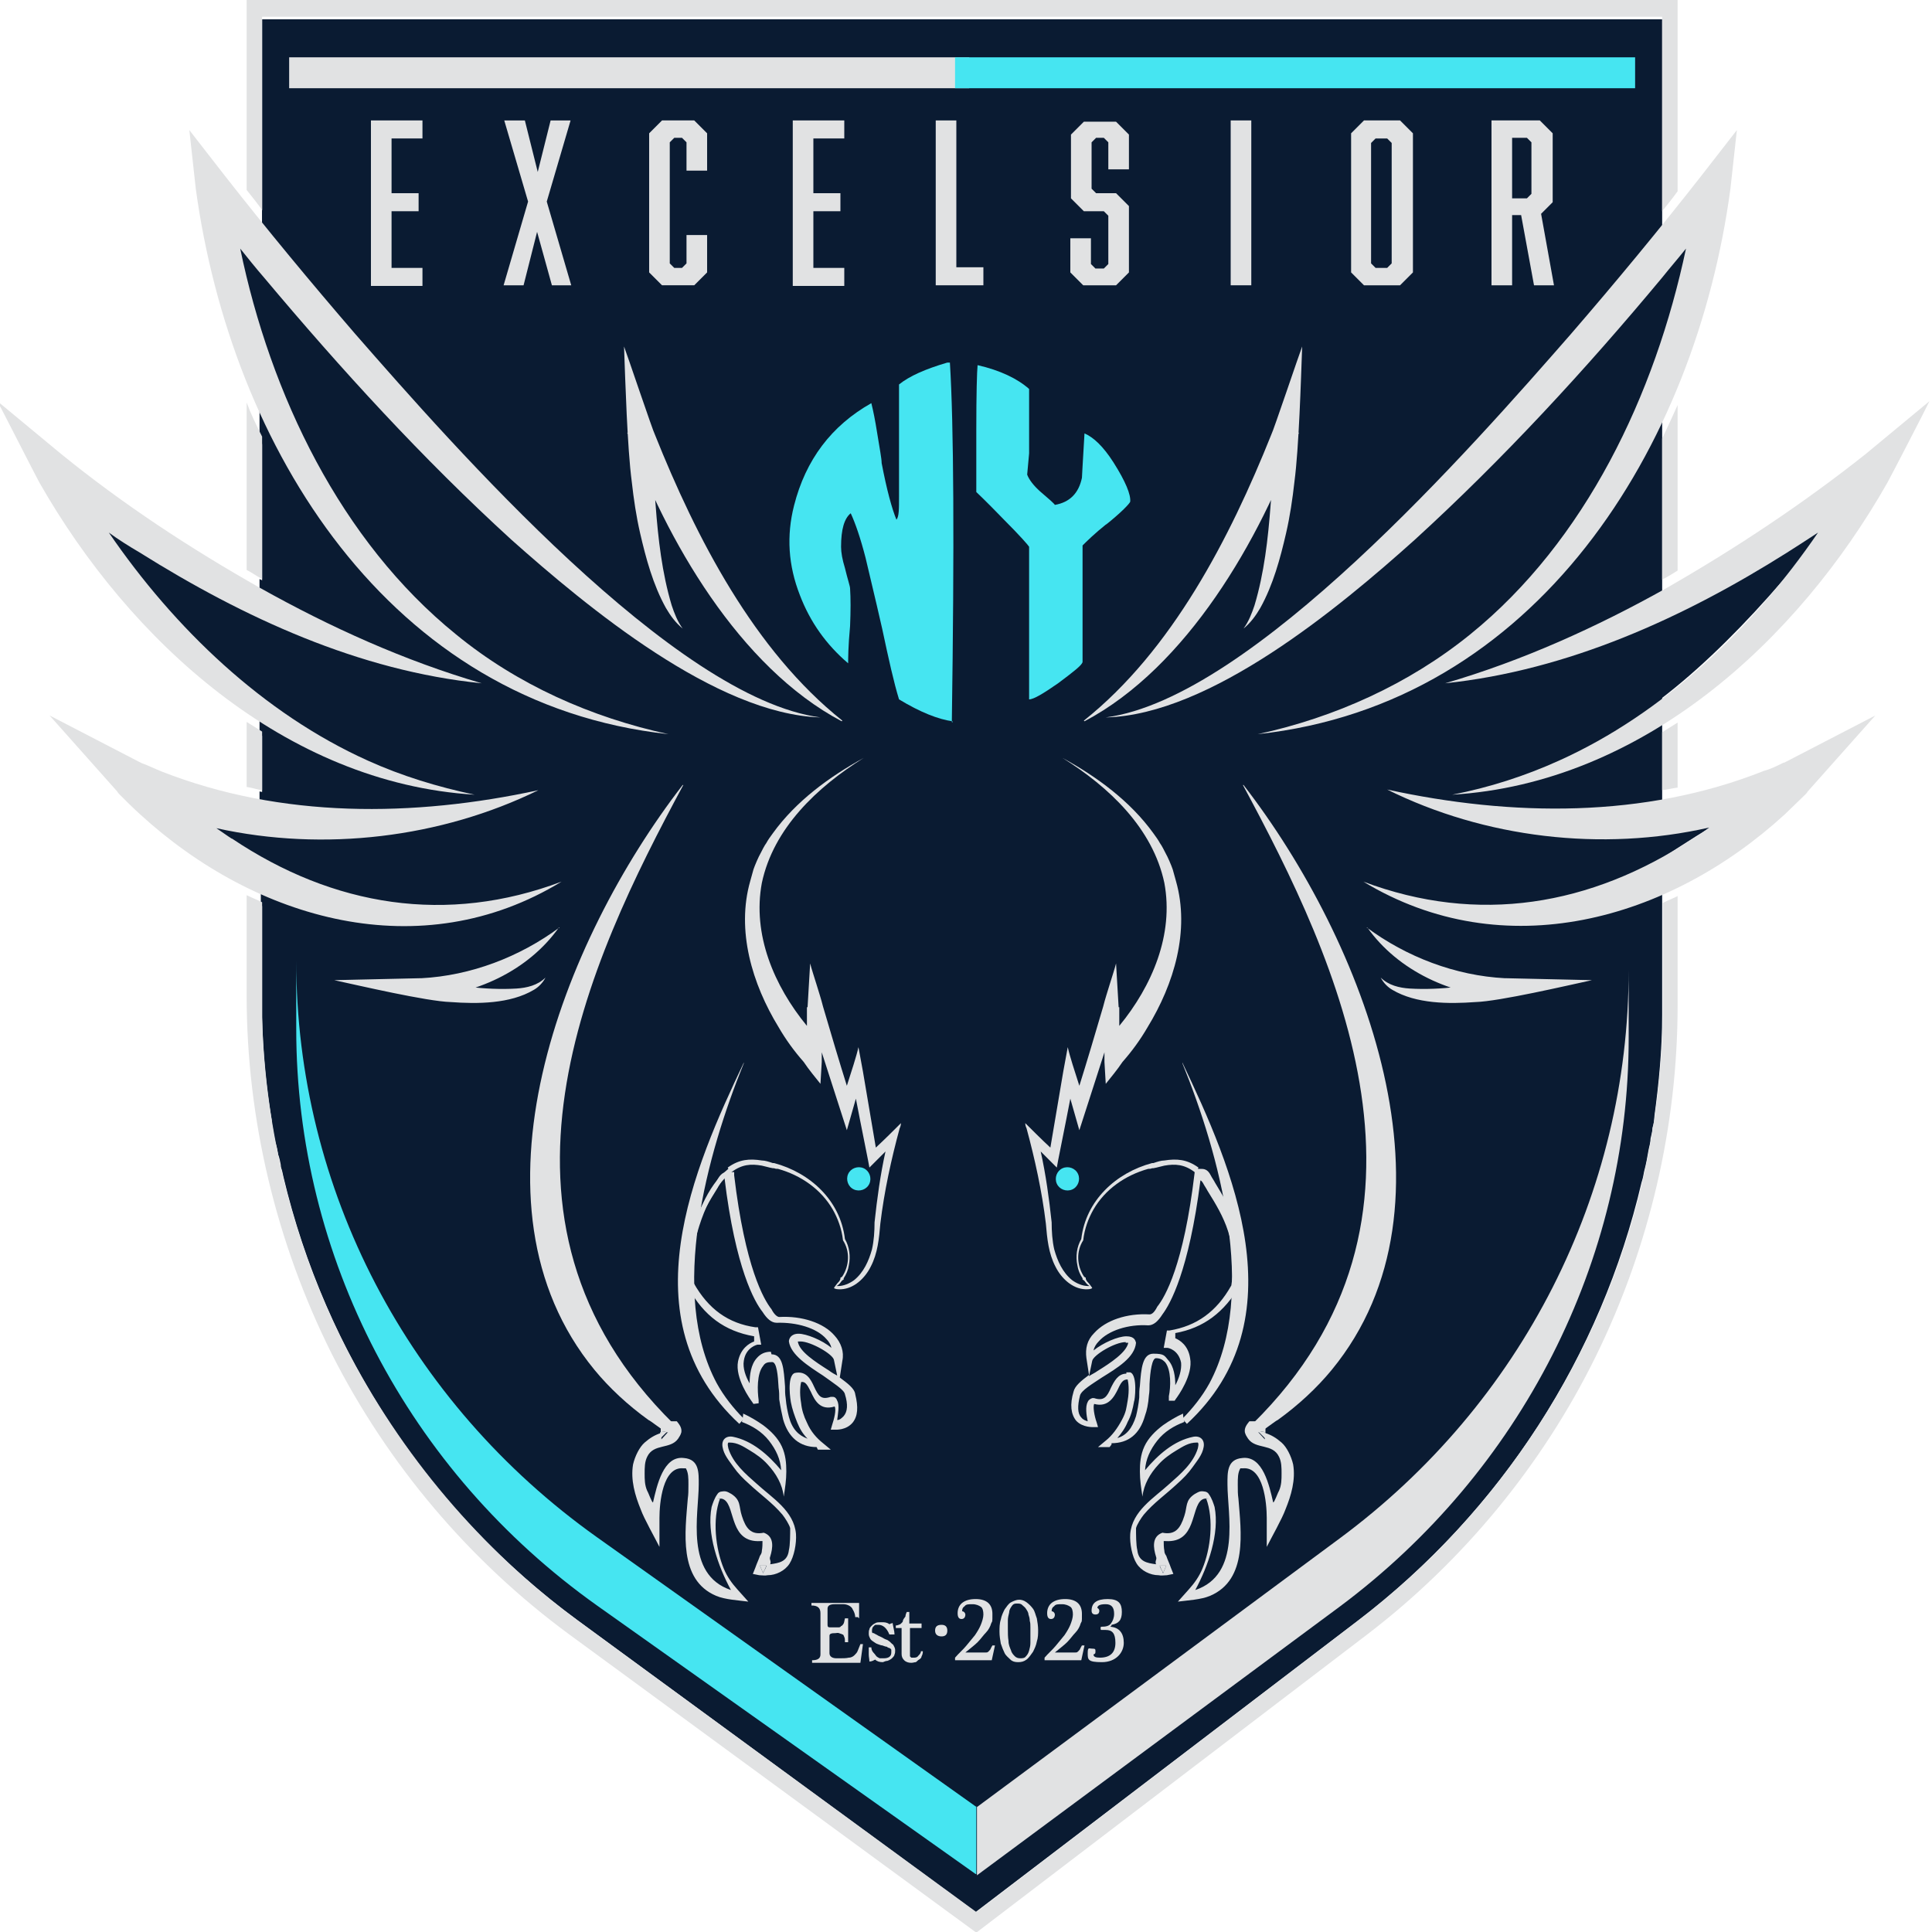 <?xml version="1.0" encoding="UTF-8"?>
<svg id="Layer_1" xmlns="http://www.w3.org/2000/svg" version="1.1" viewBox="0 0 300 300">
  <!-- Generator: Adobe Illustrator 29.1.0, SVG Export Plug-In . SVG Version: 2.1.0 Build 142)  -->
  <defs>
    <style>
      .st0 {
        fill: none;
      }

      .st1 {
        fill: #e1e2e3;
      }

      .st2 {
        fill: #0a1b32;
      }

      .st3 {
        fill: #46e5f1;
      }
    </style>
  </defs>
  <path class="st2" d="M258.1,3.2v154.4h0c0,5.3-.5,10.5-1.2,15.7h0c0,.7-.1,1.2-.3,1.8,0,.6-.2,1.2-.3,1.7,0,.6-.2,1.2-.3,1.7-.2,1.2-.4,2.3-.7,3.4-.1.6-.2,1.1-.4,1.7-6.3,26.9-21.7,51-44.1,68.1l-59.3,45.2-61.8-45.3c-23.2-17-39.2-41.5-45.7-68.9-.1-.5-.2-1-.4-1.5,0,0,0-.2,0-.3-.1-.5-.2-1.1-.4-1.6-.1-.6-.2-1.2-.4-1.8s-.2-1.2-.4-1.8c0-.4-.1-.9-.2-1.3v-.4c-.9-5.3-1.4-10.7-1.5-16.1V3h217.4v.2Z"/>
  <g>
    <rect class="st1" x="44.9" y="8.9" width="105.6" height="4.8"/>
    <rect class="st3" x="148.3" y="8.9" width="105.6" height="4.8"/>
  </g>
  <g>
    <path class="st1" d="M88.9,44.3h-3.2l-2.3-8.3-2.1,8.3h-3.1l3.8-13-3.7-12.6h3.2l2,8,2-8h3.1l-3.7,12.6,3.8,13Z"/>
    <path class="st1" d="M100.8,20.7l2-2h5l2,2v5.8h-3.2v-4.4l-.7-.7h-1.2l-.7.7v18.8l.7.7h1.2l.7-.7v-4.4h3.2v5.8l-2,2h-5l-2-2v-21.6h0Z"/>
    <path class="st1" d="M123.1,18.7h8v2.8h-4.8v8.5h4.2v2.8h-4.2v8.8h4.8v2.8h-8v-25.6h0Z"/>
    <path class="st1" d="M57.6,18.7h8v2.8h-4.8v8.5h4.2v2.8h-4.2v8.8h4.8v2.8h-8v-25.6h0Z"/>
    <path class="st1" d="M145.3,44.3v-25.6h3.2v22.8h4.2v2.8h-7.5,0Z"/>
    <path class="st1" d="M172.1,22.1l-.7-.7h-1.2l-.7.7v7.2l.7.7h3.1l2,2v10.3l-2,2h-5.1l-2-2v-5.3h3.2v4l.7.7h1.3l.7-.7v-7.5l-.7-.7h-3.1l-2-2v-9.9l2-2h5l2,2v5.4h-3.2v-4h0Z"/>
    <path class="st1" d="M191.1,18.7h3.2v25.6h-3.2v-25.6Z"/>
    <path class="st1" d="M219.4,42.3l-2,2h-5.6l-2-2v-21.6l2-2h5.6l2,2v21.6ZM213.6,21.5l-.7.7v18.7l.7.7h1.8l.7-.7v-18.7l-.7-.7h-1.8Z"/>
    <path class="st1" d="M231.6,18.7h7.5l2,2v10.7l-1.8,1.8,2,11.1h-3.1l-2-10.9h-1.4v10.9h-3.2v-25.6h0ZM237.8,30.1v-8l-.7-.7h-2.3v9.4h2.3l.7-.7h0Z"/>
  </g>
  <g>
    <path class="st1" d="M133.2,251.1h-.4c0-.4-.2-.9-.4-1.2-.1-.3-.4-.5-.6-.6s-.5-.2-.8-.2h-1.4c-.7,0-1.1.2-1.1.7v2.5c0,.3.1.4.4.4h1.2c.2,0,.4,0,.5-.2.1,0,.3-.2.4-.4s.1-.4.2-.8h.5v3.7h-.5c0-.4,0-.6-.1-.8s-.1-.4-.3-.4c-.1-.1-.3-.1-.5-.2s-.4,0-.7,0h-.1c-.4,0-.7.1-.7.4v2.7c0,.5.4.8,1.1.8h.4c.6,0,1.1,0,1.5-.1.4,0,.7-.2.9-.4s.4-.4.5-.7c.1-.3.3-.7.4-1h.4c0,0-.4,2.9-.4,2.9h-7.5v-.4c.9,0,1.3-.3,1.3-.9v-6.4c0-.8-.4-1.2-1.4-1.2v-.4h7.4v2.6-.2Z"/>
    <path class="st1" d="M138.1,253.8c-.4-1-1-1.5-1.7-1.5s-.5,0-.7.2c-.2.1-.3.4-.3.7s0,.4.3.4c.1.1.4.2.7.4.2.1.5.2.8.4s.6.2.8.4c.2.1.4.4.7.6.1.2.3.5.3.8s0,.5-.1.7c0,.2-.2.4-.4.6-.1.1-.4.3-.7.4-.2,0-.5.1-.7.2-.5,0-.9-.1-1.2-.4-.2.1-.5.3-.9.3,0-.4-.1-.7-.1-1.1v-1.1h.4c0,.4.2.7.4.9s.3.4.4.5c.1.1.3.2.5.3.2,0,.4,0,.6,0,.8,0,1.2-.3,1.2-.9s0-.4,0-.4c0-.1-.1-.2-.3-.3-.1,0-.3-.1-.4-.2-.2,0-.4-.1-.7-.2-.2,0-.4-.1-.7-.2s-.4-.2-.7-.4-.4-.3-.5-.5-.2-.4-.2-.7,0-.5.1-.7c0-.2.2-.4.4-.6s.4-.3.6-.4.5-.1.9-.1.8,0,1.2.3c0,0,.1,0,.2-.1,0,0,.2,0,.3-.1.1.7.3,1.3.3,1.8h-.4Z"/>
    <path class="st1" d="M141.3,252.1h1.8v.7h-1.8v4.1c0,.1,0,.2,0,.3,0,0,.1.1.2.2,0,0,.2,0,.4,0s.5,0,.7-.3c.2-.2.4-.4.4-.7h.3c0,.4-.1.6-.2.8,0,.2-.2.4-.4.5s-.3.3-.5.4c-.2,0-.4.1-.7.1-.4,0-.8-.1-1.1-.4s-.4-.6-.4-1v-4h-.9v-.4c.3,0,.4-.1.7-.2.1-.1.4-.3.4-.5s.2-.4.4-.7c0-.2.1-.5.2-.7h.4v2-.2Z"/>
    <path class="st1" d="M146.2,252.3c.6,0,.9.3.9.9s-.3.9-.9.9-1-.3-1-.9.3-.9,1-.9Z"/>
    <path class="st1" d="M153.6,257.8h-5.3v-.4c.6-.7,1.2-1.2,1.7-1.8.5-.6,1-1.2,1.4-1.7.4-.6.7-1.1.9-1.6.2-.5.4-1.1.4-1.6s-.1-1-.4-1.2-.7-.4-1.3-.4-1,0-1.2.3c-.3.2-.4.4-.4.8.3,0,.5.3.5.5,0,.4-.2.7-.6.7s-.6-.3-.6-.9.2-1.2.7-1.6,1.2-.6,2.1-.6c1.7,0,2.6.8,2.6,2.3s0,1-.2,1.5c-.1.4-.4,1-.8,1.4-.4.4-.8,1-1.3,1.5-.5.5-1.2,1-1.9,1.6h3.1c.1,0,.4,0,.4-.1.1,0,.2-.2.4-.4,0-.1.2-.4.3-.6h.4l-.5,2.3h0Z"/>
    <path class="st1" d="M158.2,248.4c.4,0,.8.1,1.2.4.4.3.7.6,1,1,.3.4.4,1,.6,1.5.1.6.2,1.2.2,1.8s0,1.2-.2,1.8c-.1.6-.4,1.2-.6,1.6-.3.4-.6.9-1,1.2-.4.3-.8.4-1.3.4s-.9-.1-1.2-.4-.7-.6-.9-1-.4-.9-.6-1.5c-.1-.6-.2-1.2-.2-1.8s0-1.3.2-1.9c.1-.6.4-1.2.6-1.6.3-.4.6-.9,1-1.1s.8-.4,1.3-.4h0ZM157.8,249c-.3,0-.5.1-.7.4s-.4.6-.4,1c-.1.4-.2.8-.2,1.2v1.3c0,.7,0,1.3.1,1.9,0,.6.2,1,.4,1.5.1.4.4.7.6.9s.5.3.8.3.7,0,.9-.3c.2-.2.4-.5.5-.9s.2-.7.2-1.2v-2.4c0-.4,0-.7-.1-1,0-.4-.1-.7-.2-1,0-.3-.2-.6-.4-.9-.1-.2-.4-.4-.6-.6s-.5-.2-.7-.2h0Z"/>
    <path class="st1" d="M167.5,257.8h-5.3v-.4c.6-.7,1.2-1.2,1.7-1.8.5-.6,1-1.2,1.4-1.7.4-.6.7-1.1.9-1.6.2-.5.4-1.1.4-1.6s-.1-1-.4-1.2-.7-.4-1.3-.4-1,0-1.2.3c-.3.2-.4.4-.4.8.3,0,.5.3.5.5,0,.4-.2.7-.6.7s-.6-.3-.6-.9.2-1.2.7-1.6,1.2-.6,2.1-.6c1.7,0,2.6.8,2.6,2.3s0,1-.2,1.5c-.1.4-.4,1-.8,1.4-.4.4-.8,1-1.3,1.5-.5.5-1.2,1-1.9,1.6h3.1c.1,0,.4,0,.4-.1.1,0,.2-.2.4-.4,0-.1.2-.4.3-.6h.4l-.5,2.3h0Z"/>
    <path class="st1" d="M172.4,252.6c1.4.1,2.1,1,2.1,2.5s-1.2,3-3.4,3-2.2-.4-2.2-1.4.2-.7.7-.7.5.1.5.4,0,.4-.3.5c0,.4.4.5,1,.5,1.6,0,2.4-.8,2.4-2.3s-.5-2-1.5-2h-.7c0,0-.1,0-.1-.2s0-.3.1-.3c.7,0,1.2-.1,1.5-.5.3-.4.5-.9.5-1.5,0-1-.4-1.5-1.3-1.5s-1.3.2-1.3.6c.1,0,.3.2.3.4,0,.4-.2.6-.6.6s-.6-.2-.6-.6c0-1.2.8-1.8,2.5-1.8s2.2.7,2.2,2-.5,1.8-1.6,2h0c0,.1,0,.1,0,.1Z"/>
  </g>
  <g>
    <path class="st3" d="M147.8,112.1c.4-27.6.3-46.2-.3-55.8h-.4c-3.4,1-5.9,2.1-7.5,3.4v8.8c0,3.9,0,6.8,0,8.6,0,2,0,3.1-.4,3.6-.7-1.7-1.5-4.6-2.3-8.8,0-.7-.3-2.2-.7-4.7-.3-1.9-.6-3.4-.9-4.6-6.2,3.5-10.2,8.8-12,15.9-1.2,4.7-.9,9.3.9,13.9,1.6,4.2,4.1,7.7,7.5,10.6,0-.7,0-2.6.3-5.8.1-2.4.1-4.3,0-5.8,0-.4-.4-1.5-.8-3.2-.4-1.3-.6-2.4-.6-3.3,0-2.7.5-4.4,1.5-5.2.7,1.5,1.5,3.8,2.3,6.9.5,2.2,1.4,5.8,2.6,11.1,1,4.7,1.8,8.3,2.6,10.9,3.3,2,6.1,3.1,8.3,3.4v.2Z"/>
    <path class="st3" d="M171.7,81.5c2.5-2,3.7-3.3,3.8-3.6.1-1.1-.7-3.1-2.6-6.1-1.6-2.5-3.1-3.9-4.5-4.5-.3,4.8-.4,7.1-.4,6.9-.5,2.4-1.9,3.8-4.2,4.2-.1-.2-1-1-2.3-2.1-1-.9-1.7-1.8-2-2.6,0,0,.1-1,.3-3.3v-10c-1.8-1.6-4.5-2.9-8-3.7-.1,1-.2,4.4-.2,10v9.7c0,0,1.4,1.3,4.2,4.2,2.6,2.6,3.9,4.1,4,4.3v23.7c.7,0,2.2-.9,4.5-2.5,2.4-1.8,3.7-2.8,3.8-3.3v-18.1c.6-.6,1.8-1.8,3.8-3.4h0Z"/>
  </g>
  <polygon class="st0" points="95.7 131.7 94.8 132.4 94.8 132.8 95.7 131.7"/>
  <g>
    <path class="st1" d="M252.9,150.6v10.6c0,34.6-16.7,67.3-44.9,88.3l-56.3,41.7v-10.6l56.3-41.7c28.4-21,44.9-53.6,44.9-88.3Z"/>
    <path class="st3" d="M151.6,280.4v10.6h-.1c0,0-58.8-41.7-58.8-41.7-29.4-20.9-46.7-54.2-46.7-89.5v-10.6c0,35.4,17.3,68.6,46.7,89.5l58.8,41.8h.1Z"/>
  </g>
  <g>
    <path class="st2" d="M38.3,128.2c-1.5-.2-2.9-.5-4.4-.9l-6.3-1.4,5.3,3.7c1,.7,1.8,1.2,2.5,1.8,1,.7,2,1.2,2.9,1.8.4.2.8.5,1.2.7v-5.6c-.4,0-.8-.1-1.2-.1h0ZM39.5,97.1v-2.9c-.4-.2-.8-.4-1.2-.6-5.2-2.6-10.5-5.6-16-9-1.5-1-3.1-2-4.7-3.1l-5.7-3.9,3.9,5.7c6.5,9.6,14.3,17.9,22.5,24.6.4.3.8.7,1.2,1v-3.4c-.4-.3-.8-.7-1.2-1-5.8-4.8-11.3-10.5-16.2-16.9,5.6,3.4,10.9,6.4,16.2,8.9.4.2.8.4,1.2.6h0ZM38.3,37.9h0l-3.4-4.2,1.1,5.3c.7,3.2,1.5,6.4,2.3,9.5.4,1.3.8,2.7,1.2,4v-13c-.4-.5-.8-1-1.2-1.5h0ZM38.3,128.2c-1.5-.2-2.9-.5-4.4-.9l-6.3-1.4,5.3,3.7c1,.7,1.8,1.2,2.5,1.8,1,.7,2,1.2,2.9,1.8.4.2.8.5,1.2.7v-5.6c-.4,0-.8-.1-1.2-.1h0ZM127.5,110.1c-9.4-1.2-22.1-9.2-37.8-23.7-13.2-12.1-25.2-25.9-33.2-34.9l-.4-.4c-5.7-6.6-10.8-12.7-15.4-18.5v4.2c4.1,5,8.6,10.4,13.4,16.1l.4.4c10.3,11.8,28.3,32.2,45.8,45.7-7.7-5.3-14.9-11.4-20.2-16.1-12.5-11.3-25.1-24.6-38.4-40.6-.4-.4-.8-1-1.2-1.5h0c-.4-.5-.8-1-1.2-1.5-.4-.5-.8-1-1.2-1.5h0l-3.4-4.2,1.1,5.3c.7,3.2,1.5,6.4,2.3,9.5.4,1.3.8,2.7,1.2,4,.4,1.2.8,2.4,1.2,3.6h0c6.4,18.1,16.5,33.2,29.2,43.5.8.7,1.6,1.3,2.4,1.9-6.9-4.5-13.1-10.3-18.6-17.2-5.1-6.6-9.6-14.1-13.2-22.3v6.2c3.2,6.4,6.9,12.4,11.1,17.7,5.6,7.1,11.8,12.9,18.8,17.5-9.6-3.1-19.4-7.5-29.7-13.3,0,0-.1,0-.2-.1v3c5.8,3.2,11.5,6,17,8.3-5.6-1.6-11.2-3.8-17-6.5h0c-.4-.2-.8-.4-1.2-.6-.4-.2-.8-.4-1.2-.6-5.2-2.6-10.5-5.6-16-9-1.5-1-3.1-2-4.7-3.1l-5.7-3.9,3.9,5.7c6.5,9.6,14.3,17.9,22.5,24.6.4.3.8.7,1.2,1,.4.3.8.7,1.2,1q.3.2,0,0c3.3,2.5,6.7,4.7,10.2,6.7-3.4-1.5-6.8-3.4-10.2-5.6v3.1c8.3,5.2,17.1,8.5,26,10-9.2.7-17.9.4-26-1.1v2.6c9.5,1.7,19.7,1.9,30.5.6-9.9,2.9-20.5,3.7-30.5,2.5h0c-.4,0-.8,0-1.2-.1-.4,0-.8-.1-1.2-.1-1.5-.2-2.9-.5-4.4-.9l-6.3-1.4,5.3,3.7c1,.7,1.8,1.2,2.5,1.8,1,.7,2,1.2,2.9,1.8.4.2.8.5,1.2.7.4.2.8.4,1.2.7h0c8.8,4.8,18,7.2,27.3,7.2h0c1,0,2,0,3.1,0-5.7,1-11.6,1-17.6-.2-4.3-.8-8.6-2.2-12.6-4.1v2.9c3.9,1.7,8,3,12.2,3.8,3.3.7,6.7,1,9.9,1,9,0,17.4-2.4,25.1-7.1h.3c0-.1-1.1-2.4-1.1-2.4h-.3c-15.4,6-31.3,4.5-46.1-3.9h0c-.4-.2-.7-.4-1.1-.7.4,0,.7,0,1.1.1h0c14.8,1.8,30.1-.8,43.4-7.3l9.5-4.7-10.3,2.2c-3.1.7-6.2,1.2-9.2,1.6v-.9c.1,0-.2,0-.2,0-5.7-1.2-11.2-3-16.3-5.3-5.8-2.6-11.4-6.1-16.9-10.4q-3.7-2.8,0,0c-.4-.3-.8-.7-1.2-1-.4-.3-.8-.7-1.2-1-5.8-4.8-11.3-10.5-16.2-16.9,5.6,3.4,10.9,6.4,16.2,8.9.4.2.8.4,1.2.6.4.2.8.4,1.2.6h0c11.8,5.4,22.9,8.6,33.8,9.7h.4l.2-1.2c8.7,5,18.3,8,28.5,9.1h.4l.4-2.5h-.4c-12.3-2.7-23.5-8-32.4-15.3-14-11.4-24.9-29-30.9-50.1h0c-.4-1.2-.7-2.4-1-3.6,0,0,0,.1.1.1.3.3.5.7.8,1h0c13.1,15.6,25.4,28.6,37.8,39.9,13.2,11.8,32.7,27.5,48.8,27.8h.4l.2-2.6h-.6ZM38.3,128.2c-1.5-.2-2.9-.5-4.4-.9l-6.3-1.4,5.3,3.7c1,.7,1.8,1.2,2.5,1.8,1,.7,2,1.2,2.9,1.8.4.2.8.5,1.2.7v-5.6c-.4,0-.8-.1-1.2-.1h0ZM39.5,97.1v-2.9c-.4-.2-.8-.4-1.2-.6-5.2-2.6-10.5-5.6-16-9-1.5-1-3.1-2-4.7-3.1l-5.7-3.9,3.9,5.7c6.5,9.6,14.3,17.9,22.5,24.6.4.3.8.7,1.2,1v-3.4c-.4-.3-.8-.7-1.2-1-5.8-4.8-11.3-10.5-16.2-16.9,5.6,3.4,10.9,6.4,16.2,8.9.4.2.8.4,1.2.6h0Z"/>
    <path class="st0" d="M281.5,81.5c-1.6,1.1-3.2,2.1-4.7,3.1-5.6,3.5-11,6.5-16.2,9.1s-.8.4-1.2.6c-.4.2-.8.4-1.2.6v2.9c.4-.2.8-.4,1.2-.6.4-.2.8-.4,1.2-.6v8c-.4.4-.8.7-1.2,1v3.4c.4-.3.8-.7,1.2-1,8.4-6.7,16.2-15.1,22.7-24.7l3.9-5.7-5.7,3.9h0ZM265.1,127.3c-1.5.4-3.1.7-4.6.9-.4,0-.8.1-1.2.1v2.6h0v3c.4-.2.8-.4,1.2-.7,1-.7,2.1-1.3,3.1-2,.7-.5,1.5-1,2.5-1.8l5.3-3.7-6.3,1.4h0ZM260.8,37.9c0,0-.1.2-.3.3-.4.5-.8,1-1.2,1.5v13.4c.4-1.3.8-2.6,1.2-3.9,1-3.3,1.8-6.7,2.6-10.2l1.1-5.3-3.4,4.2h0ZM281.5,81.5c-1.6,1.1-3.2,2.1-4.7,3.1-5.6,3.5-11,6.5-16.2,9.1s-.8.4-1.2.6c-.4.2-.8.4-1.2.6v2.9c.4-.2.8-.4,1.2-.6.4-.2.8-.4,1.2-.6v8c-.4.4-.8.7-1.2,1v3.4c.4-.3.8-.7,1.2-1,8.4-6.7,16.2-15.1,22.7-24.7l3.9-5.7-5.7,3.9h0ZM265.1,127.3c-1.5.4-3.1.7-4.6.9-.4,0-.8.1-1.2.1v2.6h0v3c.4-.2.8-.4,1.2-.7,1-.7,2.1-1.3,3.1-2,.7-.5,1.5-1,2.5-1.8l5.3-3.7-6.3,1.4h0ZM260.8,37.9c0,0-.1.2-.3.3-.4.5-.8,1-1.2,1.5v13.4c.4-1.3.8-2.6,1.2-3.9,1-3.3,1.8-6.7,2.6-10.2l1.1-5.3-3.4,4.2h0ZM258.1,128.6v2.6c.4,0,.8,0,1.2-.1v-2.6c-.4,0-.8.1-1.2.1ZM258.1,128.6v2.6c.4,0,.8,0,1.2-.1v-2.6c-.4,0-.8.1-1.2.1ZM258.1,128.6v2.6c.4,0,.8,0,1.2-.1v-2.6c-.4,0-.8.1-1.2.1ZM277.6,119.5c-1,.4-2,1-3.1,1.4-4.5,1.8-9.1,3.1-13.9,4.1v11.4c5.6-2.8,10.9-6.5,15.9-11,1.2-1,2.1-2,3-2.9.1-.1.3-.3.4-.5l5.8-6.6-8,4.2h0ZM258.1,128.6v2.6c.4,0,.8,0,1.2-.1v-2.6c-.4,0-.8.1-1.2.1ZM258.1,128.6v2.6c.4,0,.8,0,1.2-.1v-2.6c-.4,0-.8.1-1.2.1ZM258.1,128.6v2.6c.4,0,.8,0,1.2-.1v-2.6c-.4,0-.8.1-1.2.1ZM290.6,71.5c-8.9,7.2-19,14-30,20.2v2c-.4.2-.8.4-1.2.6-.4.2-.8.4-1.2.6h0v2.9h0c.4-.2.8-.4,1.2-.6.4-.2.8-.4,1.2-.6v8c-.4.4-.8.7-1.2,1-.4.3-.8.7-1.2,1s-.3.2,0,0v3.3h0c.4-.3.8-.6,1.2-1,.4-.3.8-.7,1.2-1v1.3c1.2-.9,2.5-1.8,3.7-2.6,10.7-8.3,20.3-19.5,27.7-32.4.2-.3,2-3.9,3.6-6.9l-5,4.1h0ZM260.8,37.9c0,0-.1.2-.3.3-.4.5-.8,1-1.2,1.5v13.4c.4-1.3.8-2.6,1.2-3.9,1-3.3,1.8-6.7,2.6-10.2l1.1-5.3-3.4,4.2h0ZM265.1,127.3c-1.5.4-3.1.7-4.6.9-.4,0-.8.1-1.2.1v2.6h0v3c.4-.2.8-.4,1.2-.7,1-.7,2.1-1.3,3.1-2,.7-.5,1.5-1,2.5-1.8l5.3-3.7-6.3,1.4h0ZM281.5,81.5c-1.6,1.1-3.2,2.1-4.7,3.1-5.6,3.5-11,6.5-16.2,9.1s-.8.4-1.2.6c-.4.2-.8.4-1.2.6v2.9c.4-.2.8-.4,1.2-.6.4-.2.8-.4,1.2-.6v8c-.4.4-.8.7-1.2,1v3.4c.4-.3.8-.7,1.2-1,8.4-6.7,16.2-15.1,22.7-24.7l3.9-5.7-5.7,3.9h0ZM281.5,81.5c-1.6,1.1-3.2,2.1-4.7,3.1-5.6,3.5-11,6.5-16.2,9.1s-.8.4-1.2.6c-.4.2-.8.4-1.2.6v2.9c.4-.2.8-.4,1.2-.6.4-.2.8-.4,1.2-.6v8c-.4.4-.8.7-1.2,1v3.4c.4-.3.8-.7,1.2-1,8.4-6.7,16.2-15.1,22.7-24.7l3.9-5.7-5.7,3.9h0ZM260.8,37.9c0,0-.1.2-.3.3-.4.5-.8,1-1.2,1.5v13.4c.4-1.3.8-2.6,1.2-3.9,1-3.3,1.8-6.7,2.6-10.2l1.1-5.3-3.4,4.2h0ZM265.1,127.3c-1.5.4-3.1.7-4.6.9-.4,0-.8.1-1.2.1v2.6h0v3c.4-.2.8-.4,1.2-.7,1-.7,2.1-1.3,3.1-2,.7-.5,1.5-1,2.5-1.8l5.3-3.7-6.3,1.4h0ZM260.8,37.9c0,0-.1.2-.3.3-.4.5-.8,1-1.2,1.5-.4.5-.8,1-1.2,1.5q-.3.3,0,0c-.4.4-.7.8-1,1.2-13.3,15.9-25.8,29.2-38.3,40.6-5.3,4.7-12.4,10.8-20.2,16.1,17.5-13.6,35.4-34,45.8-45.7l.4-.4c4.8-5.6,9.2-10.8,13.2-15.8q2.7-3.3,0,0v-4.2h0c-4.6,5.7-9.6,11.8-15.2,18.3l-.4.4c-8,9.1-20,22.8-33.2,34.9-15.6,14.5-28.4,22.4-37.8,23.7h-.4l.2,2.6h.4c16.2-.4,35.6-16.1,48.8-27.9,12.3-11.2,24.6-24.1,37.6-39.6q8.7-10.3,0,0c.4-.4.7-.8,1-1.2,0,0,0-.1.1-.1-.4,1.5-.7,2.9-1.2,4.3h0c-6,20.8-16.8,38.1-30.7,49.3-8.9,7.3-20.2,12.6-32.4,15.2h-.4c0,0,.4,2.6.4,2.6h.4c10.2-1.2,19.8-4.2,28.5-9.2l.2,1.2h.4c10.8-1.2,22-4.3,33.6-9.6h0c.4-.2.8-.4,1.2-.6.4-.2.8-.4,1.2-.6v-2.9c-.4.2-.8.4-1.2.6-.4.2-.8.4-1.2.6h0c-5.7,2.7-11.3,4.8-16.8,6.4,5.5-2.3,11-5,16.8-8.3h0v-3h0c-10.3,5.8-20.1,10.2-29.7,13.3,6.9-4.6,13.2-10.5,18.8-17.5,4.1-5.2,7.7-11,10.9-17.3h0v-6.1h0c-3.5,8-7.9,15.4-12.9,21.8-5.5,6.9-11.7,12.7-18.6,17.2.8-.6,1.6-1.2,2.4-1.9,12.6-10.2,22.6-25.1,29-43h0c.4-1.2.8-2.3,1.2-3.5.4-1.3.8-2.6,1.2-3.9,1-3.3,1.8-6.7,2.6-10.2l1.1-5.3-3.4,4.2v.3ZM260.6,96.6v8c5.8-4.9,11.4-10.7,16.4-17.1-5.6,3.4-11,6.5-16.4,9.1ZM258.1,134.7v8.7M258.1,109.9c.4-.3.8-.6,1.2-1,.4-.3.8-.7,1.2-1v-3.4c-.4.4-.8.7-1.2,1-.4.3-.8.7-1.2,1s-.3.2,0,0c-5.4,4.2-11,7.7-16.7,10.2-5.1,2.3-10.6,4.1-16.3,5.3h-.4v1c-2.9-.4-5.9-1-9.1-1.6l-10.3-2.2,9.5,4.7c13.2,6.5,28.5,9.1,43.3,7.3h0c.4,0,.8,0,1.2-.1h0c-.4.2-.8.4-1.2.7h0c-14.8,8.3-30.5,9.7-45.9,3.9h-.3c0-.1-1.1,2.1-1.1,2.1h.3c7.7,4.8,16.2,7.2,25.1,7.2s6.7-.4,9.9-1c4-.8,8-2,12-3.7h0v-2.9h0c-4.1,1.8-8.3,3.1-12.5,4-6,1.2-11.9,1.2-17.6.2,1,0,2,0,3.1,0,4.6,0,9.2-.6,13.7-1.8,4.5-1.2,9-2.9,13.3-5.3h0c.4-.2.8-.4,1.2-.7.4-.2.8-.4,1.2-.7v-5.2c-.4,0-.8.1-1.2.1s-.8,0-1.2.1h0c-10,1.2-20.5.4-30.3-2.5,10.7,1.2,20.8,1.1,30.3-.6h0v-2.6h0c-8.1,1.5-16.7,1.8-25.8,1,8.9-1.5,17.5-4.8,25.8-9.9h0v-3.1h0c-3.2,2.1-6.6,3.9-9.9,5.4,3.4-1.9,6.7-4,9.9-6.4h0Z"/>
  </g>
  <path class="st2" d="M93.7,134.5c.2-.6.4-1.2.7-1.8h0c.7-1.8,1.4-3.7,2.1-5.5,0-.2.1-.4.2-.7h0c0-.2.1-.4.2-.6,0-.2.1-.4.3-.7,0-.1,0-.2.1-.4.2-.4.4-1,.6-1.4h0c.1-.3.2-.5.4-.8h0c0-.3.1-.4.2-.7.1-.2.3-.6.5-1,.7-1.4,1.8-3.6,2.7-5.2-3.1-.6-6.2-1.4-9.2-2.3-1.3-.2-3.9-4.2-5.2-4.5-17.7-3.9-33.3-7.6-46-13.6-8.6-4.1-19.4-12.6-27.8-17.3,9.5,12.9,22.4,27.2,34.1,34.3,6.5,4,13.4,7,20.7,8.8,1,.2,1.9.5,2.9.7.2,0,.4.1.6.2,8.2-.2,4.7,1.1,12.2-.4,1.1-.2,2.2.4,2.6,1.5.3,1.1-.2,2.3-1.3,2.6-17.7,7.2-37.3,3.2-52.5,2,3.4,1.4,14.5,9.6,17.8,10.5,12.7,3.7,29.5-.8,40.7-4.6.8-.3,1.8,0,2.3.6h0c0-.1,0-.1,0-.1Z"/>
  <path class="st2" d="M35,32.6c3,43.2,38.8,77.3,72,83.2,33.2,5.8,3.1-10.7,3.1-10.7,0,0-53.3-40-75.1-72.6h0Z"/>
  <polygon class="st0" points="202.4 137 203.4 137.7 203.4 138.1 202.4 137"/>
  <polygon class="st0" points="198.8 97.2 198.8 97.2 198.8 97.2 198.8 97.2"/>
  <polygon class="st0" points="198.8 97.4 198.6 98.1 198.8 97.4 198.8 97.4"/>
  <path class="st0" d="M198.9,97h0c0-.1,0,0,0,0Z"/>
  <path class="st0" d="M199.9,135.6c-.1-.3-.2-.7-.4-1h0c0,0,0-.1,0-.2h0c0-.1,0-.2-.1-.4-.2-.6-.4-1.1-.7-1.7h0c-.1-.3-.2-.6-.3-.9h0c-.4-1.1-.9-2.1-1.2-3.2-.4-1.2-1-2.3-1.5-3.5h0s0-.1,0-.2c-.1-.4-.4-.8-.5-1.2-.4-.7-1-1.8-1.5-2.9h0c-.8-1.5-1.6-3.1-2.3-4.5-.4-.9-.9-1.6-1.2-2.2,0,0,0,0,0-.1h.3c.4,0,.7-.1,1.1-.2.3.8,1.1,1.4,2,1.4h.4c.1,0,.2,0,.4,0h.6c.6,0,1.2-.1,2-.3,2.3-.2,4.8-.5,7.2-1-3,1-6.1,1.8-9.2,2.3.9,1.6,2,3.8,2.7,5.2.2.4.4.8.5,1,0,.1.1.3.2.5h0c.1.4.2.7.4,1h0c.2.4.4,1,.6,1.4,0,.1,0,.2.1.4,0,.2.1.4.3.7,0,.2.1.4.2.6h0c0,.2.1.4.2.7.7,1.8,1.5,3.7,2.1,5.5h0c.2.6.4,1.2.7,1.8h0c-.1.3-.3.5-.4.8-.4.9-.1,1.8.5,2.5h0c.5.7,1.1,1.4,1.7,2,.3.9.7,1.8,1,2.7-1.2-.6-2.4-1.2-3.7-1.8-.5-1.4-1-2.8-1.5-4.2-.1-.3-.2-.7-.4-1h0ZM201.8,136.1v-.4l-1-.7,1,1.2Z"/>
  <path class="st3" d="M166.5,184.7c-.9.4-2,0-2.4-.9-.4-.9,0-2,.9-2.4.9-.4,2,0,2.4.9.4.9,0,2-.9,2.4Z"/>
  <path class="st1" d="M172.3,224.7h-1.8l1.2-1c1-.8,1.8-1.9,2.5-3.2s.7-1.9.9-3c.3-1.7.1-2.9,0-3.3-.7,0-1,.4-1.5,1.5-.6,1.2-1.5,2.9-3.7,2.3-.2.4,0,1.8.4,2.9l.2.7h-.7s-1.7.1-2.7-1c-.8-1-1-2.5-.4-4.5.2-.9,1.2-1.7,2.4-2.6l-.4-2.6c-.2-1.5.1-2.8,1.2-3.9,1.8-2,5.1-3.1,8.6-2.9.4,0,.8-.4,1.2-1.2h0c1.2-1.5,4.1-6.4,5.8-20.8v-.6h.9c.5,0,1.1,0,1.6,1,.2.4.5.8.7,1.2,2.5,4.1,5,8.3,3.9,15.6h0v.2c-2.5,4.3-5.7,6.7-10.1,7.5v.8c.7.3,2,1.1,2.3,3.1.5,2.6-1.9,5.9-2.2,6.3l-.2.3h-.9v-.7c.3-1.4.4-4.1-.6-5.3-.4-.4-.8-.6-1.4-.6s-.9,2-1,4c0,.6,0,1.2-.1,1.8-.1,1.3-.3,2.3-.6,3.1-.8,2.9-2.6,4.3-5.2,4.3v.2ZM174.9,213.1h.6c1.2.4.7,4.5.6,4.5-.2,1.2-.5,2.3-1,3.2-.4,1-1,1.8-1.6,2.5,1.4-.4,2.3-1.5,2.9-3.4.2-.8.4-1.8.5-2.9,0-.6,0-1.2.1-1.8.2-2.7.4-5,2.1-5s1.7.3,2.3,1c.9,1,1.1,2.6,1.1,3.9.6-1.1,1-2.4.9-3.5-.4-2-2-2.3-2.1-2.3h-.6c0,0,.5-2.7.5-2.7h.4c4.2-.7,7.3-2.9,9.6-7,1.1-6.8-1.2-10.7-3.7-14.7-.2-.4-.5-.8-.7-1.2-.2-.3-.3-.4-.4-.4-1.8,14.1-4.7,19.2-5.9,20.8-.7,1.1-1.4,1.7-2.2,1.7h0c-3.1-.2-6.2.8-7.7,2.5-.4.4-.7.9-.8,1.4,1.5-1.2,3.8-2.2,5.1-2.2s1.4.7,1.5,1h0c-.2,2.3-2.9,3.9-5.3,5.4-1.5,1-3.2,2-3.4,2.8-.4,1.6-.4,2.8.2,3.4.3.4.7.5,1,.6-.2-.9-.4-2.3,0-3,.1-.3.4-.5.7-.6h.3c1.5.5,2-.2,2.6-1.6.5-1,1.1-2.2,2.4-2.2h0ZM174.8,208.4c-1.7,0-5,2-5.2,2.9l-.5,2.4c.4-.3.9-.5,1.3-.8,2.1-1.3,4.5-2.9,4.8-4.4h-.4Z"/>
  <path class="st2" d="M206.3,134.5c-.2-.6-.4-1.2-.7-1.8h0c-.7-1.8-1.4-3.7-2.1-5.5,0-.2-.1-.4-.2-.7h0c0-.2-.1-.4-.2-.6,0-.2-.1-.4-.3-.7,0-.1,0-.2-.1-.4-.2-.4-.4-1-.6-1.4h0c-.1-.3-.2-.5-.4-.8h0c0-.3-.1-.4-.2-.7-.1-.2-.3-.6-.5-1-.7-1.4-1.8-3.6-2.7-5.2,3.1-.6,6.2-1.4,9.2-2.3,1.3-.2,3.9-4.2,5.2-4.5,17.7-3.9,33.3-7.6,46-13.6,8.6-4.1,19.4-12.6,27.8-17.3-9.5,12.9-22.4,27.2-34.1,34.3-6.5,4-13.4,7-20.7,8.8-1,.2-1.9.5-2.9.7-.2,0-.4.1-.6.2-8.2-.2-4.7,1.1-12.2-.4-1.1-.2-2.2.4-2.6,1.5-.3,1.1.2,2.3,1.3,2.6,17.7,7.2,37.3,3.2,52.5,2-3.4,1.4-14.5,9.6-17.8,10.5-12.7,3.7-29.5-.8-40.7-4.6-.8-.3-1.8,0-2.3.6h0c0-.1,0-.1,0-.1Z"/>
  <path class="st2" d="M265,32.6c-3,43.2-38.8,77.3-72,83.2-33.2,5.8-3.1-10.7-3.1-10.7,0,0,53.3-40,75.1-72.6h0Z"/>
  <path class="st2" d="M191.1,113.4c-.1-1.2.7-2.2,1.8-2.4,2.3-.4,4.6-1,6.9-1.6,7.6-2.4,14.5-5.8,20.7-9.9,16.2-11,28.4-29.2,34.6-51.8-5.3,7.2-10.8,14.1-16.4,20.3-7.8,8.8-15.2,15.9-22.7,21.7-5.8,4.5-11,7.7-16.2,10.1h-1.5c1-.7,2-1.4,3-2.1,4.5-2.3,9-5.1,14.1-9,7.5-5.8,14.8-12.9,22.6-21.6,6.9-7.7,18.6-21.9,25.1-31.2-5.6,25.9-23.5,52.3-41.7,64.6-6.2,4.2-13.3,7.6-21,10.1-2.4.7-4.8,1.2-7.1,1.6-.4,0-.8.5-.7,1,0,.1,0,.4.2.4-.4,0-.9.1-1.3.2,0-.1-.1-.4-.1-.6h-.1Z"/>
  <path class="st1" d="M169.2,199.8s0,0,.1,0c0,0,0,0-.1,0Z"/>
  <path class="st1" d="M195.8,222c.2,0,.5-.1.7-.3v-.3h.4c-.1.1-.2.2-.4.3v.7c-.4-.1-.7-.1-1.2-.1l1.1,1.2v-1h0c1,.3,1.8.8,2.6,1.5s1.5,2.1,1.8,3.4c.4,2.4-.3,4.8-1.2,7-.5,1.4-2.2,4.4-2.9,5.8v-4.5c0-2.3-.5-8-3.7-7.7h0c-.1,0-.3,0-.4,0-.4.7-.4,1.5-.4,2.5s0,1.5.1,2.2c.4,5.1,1.5,12.6-4.4,15.1-1.4.6-3.5.7-5,.9h0c0,0,1.7-1.9,1.7-1.9.9-1,1.6-2,2.1-3.2,1.3-3.1,1.8-7.7.6-10.9-.2,0-.4,0-.7.2-1.7,1.2-.8,6.7-5.6,6.4h-.3c0,.4,0,1,.1,1.5,0,.3.1.5.3.8.2.6.5,1.2.7,1.8l.4,1-1,.2c-.4,0-.9.1-1.3,0-1.3,0-2.7-.7-3.4-1.8s-1.1-3.1-1-4.6c.3-3.6,3.7-5.6,6.1-7.8,1.7-1.5,3.7-3.2,4.4-5.5,0-.1.2-.7,0-.9h-.2c-1.2,0-2.1.6-3.1,1.2-1,.6-2,1.3-2.8,2.2-1.3,1.4-2.3,3.1-2.5,5-.2-1.3-.4-2.6-.4-3.9s.1-2.6.7-3.9c.6-1.3,1.7-2.4,2.9-3.3,1-.7,2-1.3,3.1-1.8,0,.4.1.9.2,1.3-1.6.6-3.1,1.5-4.2,2.9s-1.8,2.9-1.9,4.6c2-2.4,4.5-4.6,7.5-5.2,1.1-.2,1.8.5,1.6,1.6-.2,1.2-1,2.1-1.7,3.1s-1.5,1.8-2.4,2.6c-1.7,1.6-3.7,3-5.2,4.8-.4.5-1.1,1.6-1.2,2.1,0,.9,0,2.6.2,3.4.2,1.8,1.5,2,2.9,2.2-.2-.6.2-.7,0-1.2-.4-1.3-.7-3.1,1-3.7,2,.4,2.8-.7,3.4-2.6.5-1.5.1-2.4,1.6-3.4.7-.4.9-.5,1.5-.4.3,0,.6.2.7.4.5.7.7,1.4.9,2,.8,4.1-1,9.2-3,12.9,7.2-2.4,5-11.8,5-16.4,0-1.8-.1-3.9,2.3-4.1,3.2-.4,4.2,4.3,4.8,6.9.2,0,.7-1.5.9-1.8.4-.9.4-1.8.4-2.7s0-1.8-.4-2.6c-1-2.1-3.6-1.1-4.8-2.8-.2-.3-.4-.6-.5-1-.1-.7.3-1.2.7-1.7h1.8c0,.1-.5.8-.5.8v.2ZM186.6,224.4v-.2h0v.2h0ZM180.1,243.2c.1.4.4.7.5,1.1l.5-1.2c-.4,0-.7,0-1,0h0ZM180.5,239.4h.4-.4ZM187.4,232.7h0c0,0,.2,0,.3,0-.1,0-.3,0-.4-.1h0Z"/>
  <path class="st1" d="M180.6,244.2c-.2-.4-.4-.7-.5-1.1h1l-.5,1.2h0Z"/>
  <path class="st1" d="M173.9,160.9h0Z"/>
  <path class="st1" d="M196.5,222.4h0Z"/>
  <path class="st1" d="M187.5,232.8h0c0,0,.2,0,.4,0h-.4Z"/>
  <path class="st1" d="M195.3,222.3c.4,0,.7,0,1.2.1h0v1l-1.2-1.2h0Z"/>
  <path class="st1" d="M186.6,224.4h0v-.2.2h0Z"/>
  <path class="st1" d="M180.9,239.4h-.4.4Z"/>
  <path class="st1" d="M195.8,222l.5-.7h.3v.4c-.3,0-.5.1-.8.3h0Z"/>
  <polygon class="st1" points="196.6 220.9 196.6 221.4 196.3 221.3 196.6 220.9"/>
  <path class="st1" d="M167.7,168.6c.4,1.2.7,2.4,1,3.1h-1.9c.2-.8.6-1.9,1-3.1h0Z"/>
  <path class="st1" d="M171.9,164c.3-.4.6-.8.9-1.2.4-.6.8-1.2,1.2-1.8h0l.2,3.8-2.3-.7h0Z"/>
  <path class="st1" d="M163.2,178.3c.4.4.7.7,1,1l-1.2.4.2-1.4h0Z"/>
  <line class="st0" x1="175.1" y1="173.3" x2="174.4" y2="165"/>
  <polyline class="st0" points="173.7 156.5 173.7 156.5 174.1 160.8"/>
  <path class="st1" d="M168.4,112c15.9-8.4,27.3-28.2,33.3-44.8l-3.7-.7c-.1,3.9-.4,8-.7,11.9-.4,5.3-1,10.6-2.5,15.6-.4,1.2-.9,2.5-1.7,3.6,1.1-.9,1.9-2,2.6-3.2,2-3.6,3.1-7.7,4-11.6.6-2.6,1-5.3,1.3-8,.7-5.3,1-15.6,1.2-21-.4,1-4.5,13.2-4.8,13.7-6.4,16-15.4,33.5-29.1,44.4h0Z"/>
  <path class="st1" d="M212.3,144c4.8,6.8,13.2,10.6,21.4,10.9h.4l-.4-2.9c-4.8,1-9.9,1.8-14.8,1.5-1.6-.1-3.3-.5-4.5-1.7.4.8,1.1,1.5,1.8,1.9,3.7,2.2,8.8,2.2,12.9,1.9,3.7-.1,14.4-2.6,18.1-3.4l-13.2-.3h-.3c-7.7-.4-15.3-3.3-21.5-7.9h0Z"/>
  <path class="st1" d="M193,121.9c14.7,27.3,33.8,67.4,1.5,99.2-1.8,1.8,1.1,1.3,1.1,1.3.9-.5,2.5-1.8,2.8-1.9,3.2-2.3,6.1-5,8.4-7.8,21.1-25.7,5-66.6-13.7-90.8h0Z"/>
  <path class="st1" d="M183.6,165.1c5.7,14,11.7,35.7,4.2,49.7-1.1,2-2.6,3.9-4.2,5.5l.7.8c17.5-16.2,7-39.9-.7-56.1h0Z"/>
  <path class="st1" d="M186.1,181.3c-1.8-1.3-3.4-1.4-5.3-1.1-.5,0-1.1.2-1.7.4h-.2c-5.6,1.5-10.3,5.8-11,11.8-.7,1.2-.9,2.7-.6,4.1.1.7.4,1.4.8,2v.2c.1,0,.3.2.3.2l.3.4h0c.1.1.3.3.5.4h-.2c-.9,0-1.8-.4-2.5-.9-1.5-1.2-2.3-3-2.8-4.8-.3-1.3-.4-2.8-.4-4.2-.4-3.7-.9-7.4-1.7-11l1.5,1.5,1,1c0-.2,1.3-6.5,2.1-10.7.5,1.8,1.1,3.8,1.4,4.9l1-3.1,2.9-9v1.5l.2,3.4c.8-1,1.8-2.2,2.6-3.4h0c1.5-1.7,2.8-3.5,3.9-5.4,4.1-6.7,6.6-15,4.4-22.7l-.5-1.8c-.2-.6-.8-2-1.1-2.5-.2-.4-.6-1.2-.9-1.6-.2-.4-.7-1.1-1-1.5-3.6-5-8.8-8.8-14.1-11.7,7.2,4.5,14,10.9,15.8,19.4,1.5,8-1.9,16-7,22.2v-2.9h-.1l-.4-6.8c-.2.8-.6,2-1,3.3-.3,1-.7,2.2-1,3.4-1.2,4.1-2.6,8.8-3.7,12.3-.7-2.2-1.5-4.6-1.8-6l-.7,3.8-2,11.8c-1.3-1.2-3.1-3-3.9-3.8h0c0,.3.1.6.2.8,1.3,4.8,2.4,9.8,3,14.8.2,2.3.4,4.6,1.5,6.7.9,1.8,2.6,3.4,4.6,3.5h.1c.4,0,.8,0,1-.2-.1-.2-.3-.4-.5-.7-.2-.2-.4-.4-.5-.7v-.2c-.1,0-.3-.2-.3-.2-1.1-1.7-1.2-3.9-.1-5.6.2-1.8.8-3.4,1.6-4.8,1.8-3.1,4.9-5.3,8.5-6.3.2,0,.4,0,.6-.1h.2c.6-.1,1.2-.3,1.7-.4,1.7-.3,3.1-.2,4.7,1,3.7,2.9,5.6,9.1,6.5,14.8.1-.9.3-1.8.4-2.6-1.2-5-3.1-10.1-6.4-12.7h0ZM169.4,199.9s0,0-.1,0h.1Z"/>
  <polygon class="st0" points="96.7 137 95.7 137.7 95.7 138.1 96.7 137"/>
  <polygon class="st0" points="100.3 97.2 100.3 97.2 100.3 97.2 100.3 97.2"/>
  <polygon class="st0" points="100.3 97.4 100.5 98.1 100.3 97.4 100.3 97.4"/>
  <path class="st0" d="M100.2,97h0c0-.1,0,0,0,0Z"/>
  <path class="st0" d="M99.2,135.6c.1-.3.2-.7.4-1h0c0,0,0-.1,0-.2h0c0-.1,0-.2.1-.4.2-.6.4-1.1.7-1.7h0c.1-.3.2-.6.3-.9h0c.4-1.1.9-2.1,1.2-3.2.4-1.2,1-2.3,1.5-3.5h0s0-.1,0-.2c.1-.4.4-.8.5-1.2.4-.7,1-1.8,1.5-2.9h0c.8-1.5,1.6-3.1,2.3-4.5.4-.9.9-1.6,1.2-2.2,0,0,0,0,0-.1h-.3c-.4,0-.7-.1-1.1-.2-.3.8-1.1,1.4-2,1.4h-.4c-.1,0-.2,0-.4,0h-.6c-.6,0-1.2-.1-2-.3-2.3-.2-4.8-.5-7.2-1,3,1,6.1,1.8,9.2,2.3-.9,1.6-2,3.8-2.7,5.2-.2.4-.4.8-.5,1,0,.1-.1.3-.2.5h0c-.1.4-.2.7-.4,1h0c-.2.4-.4,1-.6,1.4,0,.1,0,.2-.1.4,0,.2-.1.4-.3.7,0,.2-.1.4-.2.6h0c0,.2-.1.4-.2.7-.7,1.8-1.5,3.7-2.1,5.5h0c-.2.6-.4,1.2-.7,1.8h0c.1.3.3.5.4.8.4.9.1,1.8-.5,2.5h0c-.5.7-1.1,1.4-1.7,2-.3.9-.7,1.8-1,2.7,1.2-.6,2.4-1.2,3.7-1.8.5-1.4,1-2.8,1.5-4.2.1-.3.2-.7.4-1h0ZM97.3,136.1v-.4l1-.7-1,1.2Z"/>
  <path class="st3" d="M132.6,184.7c.9.4,2,0,2.4-.9.4-.9,0-2-.9-2.4-.9-.4-2,0-2.4.9-.4.9,0,2,.9,2.4Z"/>
  <path class="st1" d="M126.8,224.7c-2.6,0-4.4-1.5-5.2-4.3-.2-.9-.4-1.8-.6-3.1,0-.7,0-1.2-.1-1.8-.1-2-.3-4-1-4s-1.1.1-1.4.6c-1,1.2-.9,3.9-.7,5.3v.5c0,0-.8.1-.8.1l-.2-.3c-.3-.4-2.7-3.7-2.2-6.3.4-2,1.7-2.8,2.5-3.1v-.8c-4.6-.8-7.8-3.2-10.2-7.5h0v-.2c-1.2-7.3,1.4-11.5,3.9-15.6.2-.4.5-.8.7-1.2.6-1,1.1-1,1.7-1h.8v.5c1.7,14.3,4.6,19.3,5.8,20.8h0c.4.8.9,1.2,1.2,1.2,3.5-.2,6.9.9,8.6,2.9,1,1.1,1.5,2.5,1.2,3.9l-.4,2.6c1.2.9,2.3,1.7,2.4,2.6.5,2,.4,3.4-.4,4.4-1,1.2-2.6,1.1-2.7,1.1h-.7l.2-.7c.3-.9.7-2.4.4-2.9-2.3.7-3.1-1-3.7-2.3-.6-1.2-.9-1.6-1.5-1.5-.1.4-.3,1.6,0,3.3.1,1,.4,2,.9,3,.6,1.4,1.5,2.4,2.5,3.2l1.2,1h-2ZM119.8,210.3h0c1.8,0,1.9,2.3,2.1,5,0,.6,0,1.2.1,1.8.1,1.2.3,2.1.5,2.9.5,1.9,1.5,2.9,2.9,3.4-.7-.7-1.2-1.5-1.6-2.5-.4-1-.8-2.1-1-3.2,0,0-.7-4,.6-4.5h0c1.8-.4,2.5,1,3,2.1.7,1.5,1.1,2.1,2.6,1.6h.3c.4,0,.6.3.7.6.4.7.1,2.1,0,3,.4,0,.7-.3,1-.6.6-.7.7-1.8.2-3.4-.1-.7-1.9-1.8-3.4-2.9-2.3-1.5-5-3.2-5.3-5.3h0c0-.4.3-1.2,1.5-1.2s3.7,1,5.1,2.2c-.1-.5-.4-1-.8-1.4-1.5-1.7-4.6-2.6-7.7-2.5h0c-.8,0-1.5-.6-2.2-1.7-1.2-1.5-4.2-6.7-5.9-20.8-.1,0-.3.1-.4.4-.2.4-.5.8-.7,1.2-2.5,4-4.8,7.9-3.7,14.7,2.3,4.1,5.4,6.3,9.6,6.9h.4l.5,2.7h-.6c0,0-1.8.4-2.1,2.5-.2,1.1.3,2.5.9,3.5,0-1.3.2-2.9,1.1-3.9.6-.7,1.3-1,2.2-1h0ZM123.9,208.4c.3,1.5,2.6,3,4.8,4.4.4.3.9.6,1.3.8l-.5-2.4c-.1-.9-3.6-2.9-5.2-2.9s0,0,0,0h-.4Z"/>
  <path class="st1" d="M129.8,199.8s0,0-.1,0c0,0,0,0,.1,0Z"/>
  <path class="st1" d="M103.3,222c-.2,0-.5-.1-.7-.3v-.3h-.4c.1.1.2.2.4.3v.7c.4-.1.7-.1,1.2-.1l-1.1,1.2v-1h0c-1,.3-1.8.8-2.6,1.5s-1.5,2.1-1.8,3.4c-.4,2.4.3,4.8,1.2,7,.5,1.4,2.2,4.4,2.9,5.8v-4.5c0-2.3.5-8,3.7-7.7h0c.1,0,.3,0,.4,0,.4.7.4,1.5.4,2.5s0,1.5-.1,2.2c-.4,5.1-1.5,12.6,4.4,15.1,1.4.6,3.5.7,5,.9h0c0,0-1.7-1.9-1.7-1.9-.9-1-1.6-2-2.1-3.2-1.3-3.1-1.8-7.7-.6-10.9.2,0,.4,0,.7.2,1.7,1.2.8,6.7,5.6,6.4h.3c0,.4,0,1-.1,1.5,0,.3-.1.5-.3.8-.2.6-.5,1.2-.7,1.8l-.4,1,1,.2c.4,0,.9.1,1.3,0,1.3,0,2.7-.7,3.4-1.8s1.1-3.1,1-4.6c-.3-3.6-3.7-5.6-6.1-7.8-1.7-1.5-3.7-3.2-4.4-5.5,0-.1-.2-.7,0-.9h.2c1.2,0,2.1.6,3.1,1.2,1,.6,2,1.3,2.8,2.2,1.3,1.4,2.3,3.1,2.5,5,.2-1.3.4-2.6.4-3.9s-.1-2.6-.7-3.9c-.6-1.3-1.7-2.4-2.9-3.3-1-.7-2-1.3-3.1-1.8,0,.4-.1.9-.2,1.3,1.6.6,3.1,1.5,4.2,2.9s1.8,2.9,1.9,4.6c-2-2.4-4.5-4.6-7.5-5.2-1.1-.2-1.8.5-1.6,1.6.2,1.2,1,2.1,1.7,3.1s1.5,1.8,2.4,2.6c1.7,1.6,3.7,3,5.2,4.8.4.5,1.1,1.6,1.2,2.1,0,.9,0,2.6-.2,3.4-.2,1.8-1.5,2-2.9,2.2.2-.6-.2-.7,0-1.2.4-1.3.7-3.1-1-3.7-2,.4-2.8-.7-3.4-2.6-.5-1.5-.1-2.4-1.6-3.4-.7-.4-.9-.5-1.5-.4-.3,0-.6.2-.7.4-.5.7-.7,1.4-.9,2-.8,4.1,1,9.2,3,12.9-7.2-2.4-5-11.8-5-16.4,0-1.8.1-3.9-2.3-4.1-3.2-.4-4.2,4.3-4.8,6.9-.2,0-.7-1.5-.9-1.8-.4-.9-.4-1.8-.4-2.7s0-1.8.4-2.6c1-2.1,3.6-1.1,4.8-2.8.2-.3.4-.6.5-1,.1-.7-.3-1.2-.7-1.7h-1.8c0,.1.5.8.5.8v.2ZM112.5,224.4v-.2h0v.2h0ZM119,243.2c-.1.4-.4.7-.5,1.1l-.5-1.2c.4,0,.7,0,1,0h0ZM118.6,239.4h-.4.4ZM111.7,232.7h0c0,0-.2,0-.3,0,.1,0,.3,0,.4-.1h0Z"/>
  <path class="st1" d="M118.5,244.2c.2-.4.4-.7.5-1.1h-1l.5,1.2h0Z"/>
  <path class="st1" d="M125.1,160.9h0Z"/>
  <path class="st1" d="M102.6,222.4h0Z"/>
  <path class="st1" d="M111.6,232.8h0c0,0-.2,0-.4,0h.4Z"/>
  <path class="st1" d="M103.7,222.3c-.4,0-.7,0-1.2.1h0v1l1.2-1.2h0Z"/>
  <path class="st1" d="M112.5,224.4h0v-.2.2h0Z"/>
  <path class="st1" d="M118.2,239.4h.4-.4Z"/>
  <path class="st1" d="M103.3,222l-.5-.7h-.3v.4c.3,0,.5.1.8.3h0Z"/>
  <polygon class="st1" points="102.5 220.9 102.5 221.4 102.8 221.3 102.5 220.9"/>
  <path class="st1" d="M131.4,168.6c-.4,1.2-.7,2.4-1,3.1h1.9c-.2-.8-.6-1.9-1-3.1h0Z"/>
  <path class="st1" d="M127.2,164c-.3-.4-.6-.8-.9-1.2-.4-.6-.8-1.2-1.2-1.8h0l-.2,3.8,2.3-.7h0Z"/>
  <path class="st1" d="M135.9,178.3c-.4.4-.7.7-1,1l1.2.4-.2-1.4h0Z"/>
  <line class="st0" x1="124" y1="173.3" x2="124.7" y2="165"/>
  <polyline class="st0" points="125.4 156.5 125.4 156.5 125 160.8"/>
  <path class="st1" d="M130.7,112c-15.9-8.4-27.3-28.2-33.3-44.8l3.7-.7c.1,3.9.4,8,.7,11.9.4,5.3,1,10.6,2.5,15.6.4,1.2.9,2.5,1.7,3.6-1.1-.9-1.9-2-2.6-3.2-2-3.6-3.1-7.7-4-11.6-.6-2.6-1-5.3-1.3-8-.7-5.3-1-15.6-1.2-21,.4,1,4.5,13.2,4.8,13.7,6.4,16,15.4,33.5,29.1,44.4h0Z"/>
  <path class="st1" d="M86.8,144c-4.8,6.8-13.2,10.6-21.4,10.9h-.4l.4-2.9c4.8,1,9.9,1.8,14.8,1.5,1.6-.1,3.3-.5,4.5-1.7-.4.8-1.1,1.5-1.8,1.9-3.7,2.2-8.8,2.2-12.9,1.9-3.7-.1-14.4-2.6-18.1-3.4l13.2-.3h.3c7.7-.4,15.3-3.3,21.5-7.9h0Z"/>
  <path class="st1" d="M106.1,121.9c-14.7,27.3-33.8,67.4-1.5,99.2,1.8,1.8-1.1,1.3-1.1,1.3-.9-.5-2.5-1.8-2.8-1.9-3.2-2.3-6.1-5-8.4-7.8-21.1-25.7-5-66.6,13.7-90.8h0Z"/>
  <path class="st1" d="M115.5,165.1c-5.7,14-11.7,35.7-4.2,49.7,1.1,2,2.6,3.9,4.2,5.5l-.7.8c-17.5-16.2-7-39.9.7-56.1h0Z"/>
  <path class="st1" d="M113,181.3c1.8-1.3,3.4-1.4,5.3-1.1.5,0,1.1.2,1.7.4h.2c5.6,1.5,10.3,5.8,11,11.8.7,1.2.9,2.7.6,4.1-.1.7-.4,1.4-.8,2v.2c-.1,0-.3.2-.3.2l-.3.4h0c-.1.1-.3.3-.5.4h.2c.9,0,1.8-.4,2.5-.9,1.5-1.2,2.3-3,2.8-4.8.3-1.3.4-2.8.4-4.2.4-3.7.9-7.4,1.7-11l-1.5,1.5-1,1c0-.2-1.3-6.5-2.1-10.7-.5,1.8-1.1,3.8-1.4,4.9l-1-3.1-2.9-9v1.5l-.2,3.4c-.8-1-1.8-2.2-2.6-3.4h0c-1.5-1.7-2.8-3.5-3.9-5.4-4.1-6.7-6.6-15-4.4-22.7l.5-1.8c.2-.6.8-2,1.1-2.5.2-.4.6-1.2.9-1.6.2-.4.7-1.1,1-1.5,3.6-5,8.8-8.8,14.1-11.7-7.2,4.5-14,10.9-15.8,19.4-1.5,8,1.9,16,7,22.2v-2.9h.1l.4-6.8c.2.8.6,2,1,3.3.3,1,.7,2.2,1,3.4,1.2,4.1,2.6,8.8,3.7,12.3.7-2.2,1.5-4.6,1.8-6l.7,3.8,2,11.8c1.3-1.2,3.1-3,3.9-3.8h0c0,.3-.1.6-.2.8-1.3,4.8-2.4,9.8-3,14.8-.2,2.3-.4,4.6-1.5,6.7-.9,1.8-2.6,3.4-4.6,3.5h-.1c-.4,0-.8,0-1-.2.1-.2.3-.4.5-.7.2-.2.4-.4.5-.7v-.2c.1,0,.3-.2.3-.2,1.1-1.7,1.2-3.9.1-5.6-.2-1.8-.8-3.4-1.6-4.8-1.8-3.1-4.9-5.3-8.5-6.3-.2,0-.4,0-.6-.1h-.2c-.6-.1-1.2-.3-1.7-.4-1.7-.3-3.1-.2-4.7,1-3.7,2.9-5.6,9.1-6.5,14.8-.1-.9-.3-1.8-.4-2.6,1.2-5,3.1-10.1,6.4-12.7h0ZM129.7,199.9s0,0,.1,0h-.1Z"/>
  <path class="st1" d="M38.3,112v10.2c.8.1,1.6.4,2.4.5v-9.1c-.8-.5-1.6-1-2.4-1.5h0ZM38.3.2v29.3c.8,1,1.6,2,2.4,3.1V2.6h217.4v30.2c.8-1,1.6-2,2.4-3.1V0H38.3ZM258.1,68.1h0v21.9h0c.8-.4,1.6-.9,2.4-1.4v-25.7c-.8,1.8-1.6,3.5-2.4,5.2ZM260.6,139.1c-.8.4-1.6.7-2.4,1.1v17.5h0c-.3,17.9-4.5,35.7-12.5,51.7-8.2,16.5-20.2,31.1-34.9,42.3l-59.2,45.2-61.8-45.2c-15.1-11.1-27.6-25.9-36.2-42.7-8-15.7-12.4-33.3-12.9-50.9v-18c-.8-.4-1.6-.7-2.4-1.1v15.6c0,19.2,4.6,38.4,13.2,55.6,8.7,17.2,21.4,32.2,36.9,43.6l63.2,46.3,60.7-46.3c14.9-11.4,27.2-26.3,35.5-43.2,8.3-16.9,12.7-35.7,12.7-54.5v-16.9h0ZM258.1,113.7h0v9c.8-.1,1.6-.3,2.4-.4v-10.1c-.8.5-1.6,1-2.4,1.5ZM38.3,62.5h0v26c.8.4,1.6,1,2.4,1.4v-22.1c-.9-1.8-1.7-3.4-2.4-5.3Z"/>
  <path class="st1" d="M289.7,70.5c-9.7,7.7-20.1,14.6-30.9,20.8-10.9,6.1-22.4,11.3-34.4,14.8,19.1-2,37.1-10.2,53.1-20.3,1.6-1,3.1-2,4.8-3.1-10.2,14.9-24,28.1-40.2,35.4-5.3,2.4-10.9,4.2-16.6,5.3,29.5-1.8,53.6-23.8,67.6-48.5.4-.7,6.1-11.7,6.5-12.6l-9.9,8.2h0Z"/>
  <path class="st1" d="M277,118.4c-1,.5-2,1-3.1,1.3-18.6,7.4-39.2,7.1-58.5,2.9,15.1,7.5,33.3,9.7,50,5.9-.8.6-1.6,1.2-2.5,1.7-15.9,10.5-33.4,13.4-51.2,6.7,21.8,13.2,47.4,6.1,65.5-10.5,1-1,2.1-2,3.1-3,.1-.1.3-.3.4-.5l10.5-11.8-13.9,7.2-.4.2h.1Z"/>
  <path class="st1" d="M228.3,98.5c-9.5,7.7-21,12.9-33,15.5,43.3-4.7,68-44.5,73.4-84.7l1-9.1-5.6,7.2c-6.5,8.3-13.2,16.4-20.2,24.5-15.3,17.5-49.5,56.5-72.2,59.5,16.2-.4,36.2-17,48-27.6,13.8-12.6,26.5-26.4,38.4-40.7,1.2-1.5,2.5-3,3.7-4.5-4.8,22.7-15.6,45.4-33.5,59.9h0Z"/>
  <path class="st1" d="M73.7,123.4c-5.7-1.2-11.3-2.9-16.6-5.3-16.2-7.3-30-20.5-40.2-35.4,1.5,1.1,3.1,2.1,4.8,3.1,16.1,10.1,34.1,18.4,53.1,20.3-12-3.5-23.5-8.7-34.4-14.8-10.8-6.1-21.3-13-30.9-20.8L-.4,62.3c.5.9,6.1,11.9,6.5,12.6,14,24.6,38.2,46.7,67.6,48.5h0Z"/>
  <path class="st1" d="M36.1,130.3c-.8-.5-1.6-1.1-2.5-1.7,16.7,3.7,34.9,1.5,50-5.9-19.4,4.2-39.9,4.4-58.5-2.9-1-.4-2-.9-3.1-1.3l-.4-.2-13.9-7.2,10.5,11.8c.1.2.3.4.4.5,1,1,2,2,3.1,3,18.1,16.6,43.7,23.8,65.5,10.5-17.8,6.7-35.4,3.9-51.2-6.7h.1Z"/>
  <path class="st1" d="M79.4,83.8c11.8,10.5,31.8,27.1,48,27.6-22.7-3-56.9-42-72.2-59.5-6.9-8-13.7-16.2-20.2-24.5l-5.6-7.2,1,9.1c5.5,40.2,30,80,73.4,84.7-12-2.6-23.5-7.7-33-15.5-17.9-14.5-28.8-37.2-33.5-59.9,1.2,1.5,2.4,3,3.7,4.5,12,14.3,24.6,28.1,38.4,40.7h0Z"/>
</svg>